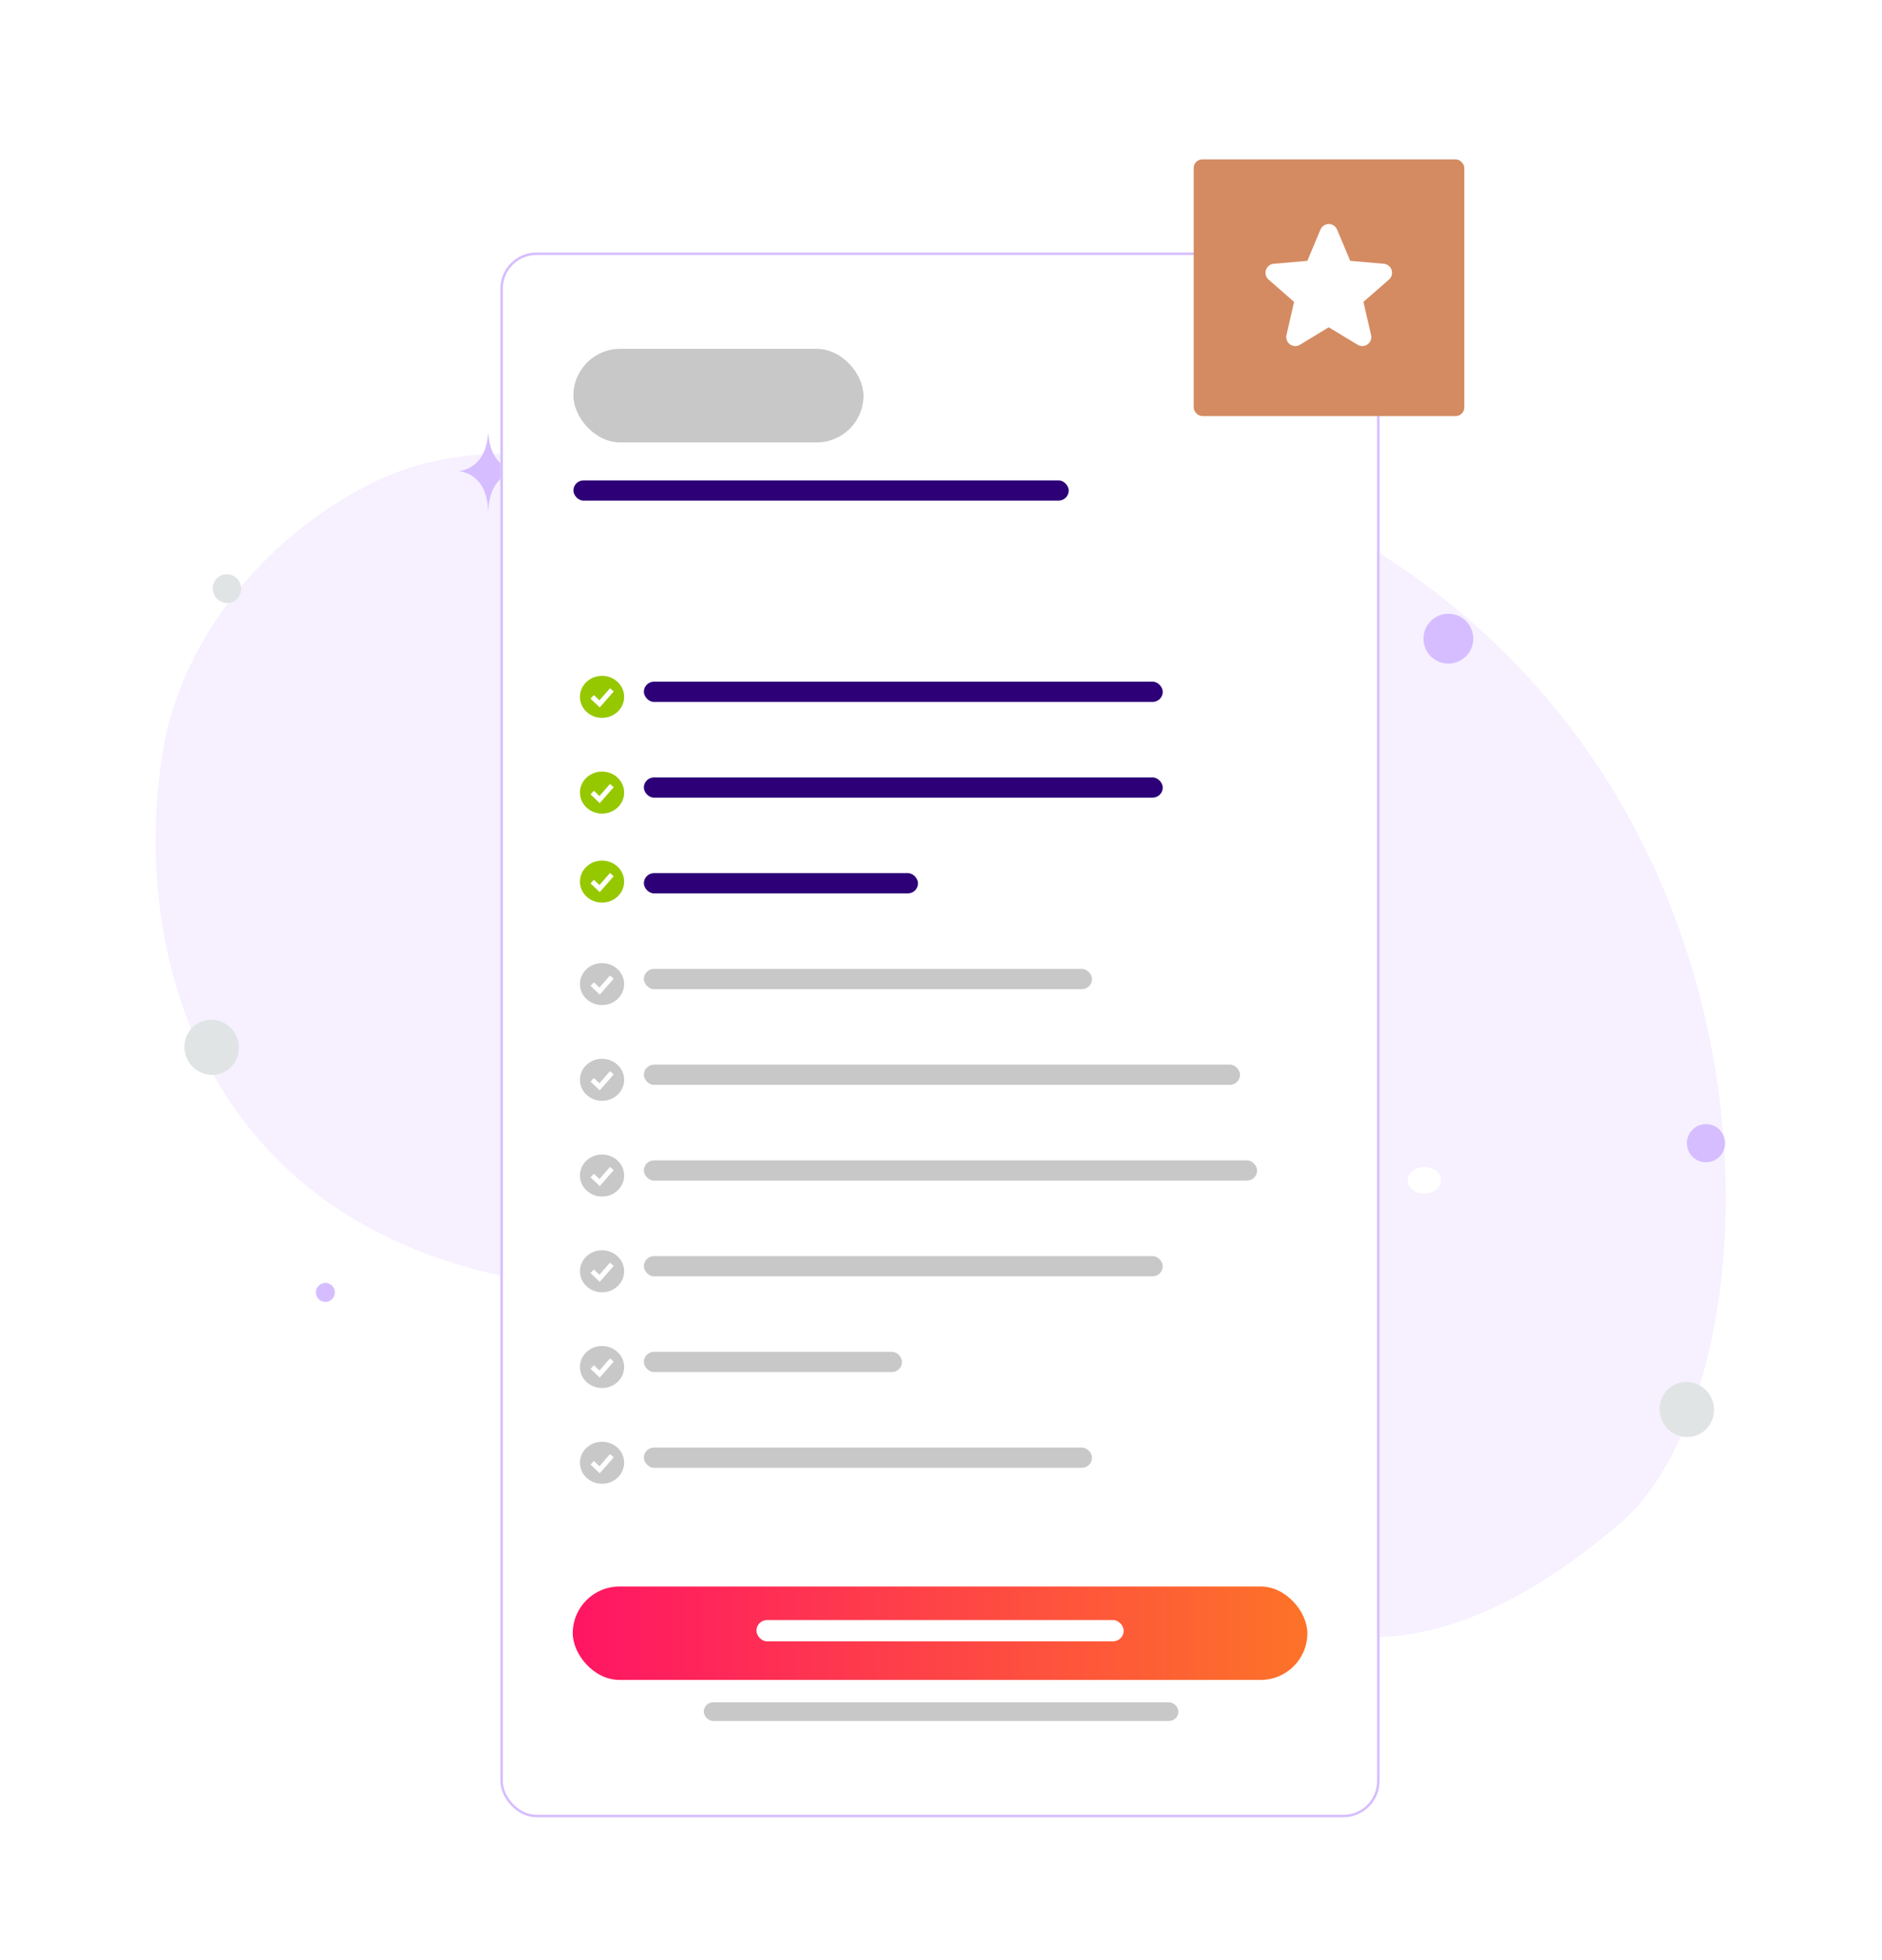 <svg width="566" height="589" viewBox="0 0 566 589" fill="none" xmlns="http://www.w3.org/2000/svg">
<path d="M487.294 457.79C535.709 416.374 543.456 237.086 402.99 159.209C337.66 122.99 315.083 152.875 242.41 147.273C199.094 143.931 151.156 125.49 111.704 145.278C77.644 162.352 54.035 194.329 48.957 225.904C37.539 296.915 69.775 387.529 194.8 387.843C319.824 388.158 362.414 564.589 487.294 457.79Z" fill="#F6F0FF"/>
<path d="M377.807 412.19C372.946 412.19 369.005 416.131 369.005 420.993C369.005 425.854 372.946 429.795 377.807 429.795C382.668 429.795 386.609 425.854 386.609 420.993C386.609 416.131 382.668 412.19 377.807 412.19Z" fill="#8134FF"/>
<path d="M223.97 162.454C221.645 162.454 219.76 164.339 219.76 166.663C219.76 168.988 221.645 170.873 223.97 170.873C226.295 170.873 228.18 168.988 228.18 166.663C228.18 164.339 226.295 162.454 223.97 162.454Z" fill="url(#paint0_linear_700_12537)"/>
<path d="M276.877 457.968C272.717 457.968 269.345 454.595 269.345 450.435C269.345 446.275 272.717 442.902 276.877 442.902C281.038 442.902 284.41 446.275 284.41 450.435C284.41 454.595 281.038 457.968 276.877 457.968Z" fill="url(#paint1_linear_700_12537)"/>
<path d="M186.482 471.046C182.961 471.046 180.108 468.193 180.108 464.673C180.108 461.152 182.961 458.299 186.482 458.299C190.002 458.299 192.855 461.152 192.855 464.673C192.855 468.193 190.002 471.046 186.482 471.046Z" fill="#B07DFF"/>
<path d="M513.064 349.338C509.894 349.338 507.324 346.768 507.324 343.598C507.324 340.428 509.894 337.857 513.064 337.857C516.235 337.857 518.805 340.428 518.805 343.598C518.805 346.768 516.235 349.338 513.064 349.338Z" fill="#D6BDFF"/>
<path d="M66.86 426.815C63.482 426.815 60.743 424.077 60.743 420.699C60.743 417.321 63.482 414.582 66.86 414.582C70.238 414.582 72.977 417.321 72.977 420.699C72.977 424.077 70.238 426.815 66.86 426.815Z" fill="white"/>
<path d="M254.547 372.75C251.837 372.75 249.641 370.553 249.641 367.844C249.641 365.134 251.837 362.938 254.547 362.938C257.257 362.938 259.453 365.134 259.453 367.844C259.453 370.553 257.257 372.75 254.547 372.75Z" fill="#D6BDFF"/>
<path d="M435.594 199.447C431.458 199.447 428.106 196.094 428.106 191.959C428.106 187.823 431.458 184.471 435.594 184.471C439.73 184.471 443.082 187.823 443.082 191.959C443.082 196.094 439.73 199.447 435.594 199.447Z" fill="#D6BDFF"/>
<path d="M100.608 387.716C101.016 389.239 100.112 390.806 98.589 391.214C97.065 391.622 95.499 390.718 95.091 389.194C94.683 387.671 95.587 386.105 97.11 385.696C98.634 385.288 100.2 386.192 100.608 387.716Z" fill="#D6BDFF"/>
<path d="M208.066 231.112C204.468 231.112 201.55 228.194 201.55 224.596C201.55 220.997 204.468 218.08 208.066 218.08C211.665 218.08 214.582 220.997 214.582 224.596C214.582 228.194 211.665 231.112 208.066 231.112Z" fill="#D6BDFF"/>
<path d="M428.351 358.773C425.583 358.773 423.339 356.978 423.339 354.764C423.339 352.549 425.583 350.754 428.351 350.754C431.119 350.754 433.363 352.549 433.363 354.764C433.363 356.978 431.119 358.773 428.351 358.773Z" fill="white"/>
<path d="M510.954 431.108C506.905 433.084 501.99 431.338 499.975 427.21C497.961 423.081 499.611 418.133 503.66 416.157C507.71 414.182 512.625 415.927 514.639 420.056C516.653 424.184 515.004 429.133 510.954 431.108Z" fill="#E1E4E5"/>
<path d="M67.306 322.266C63.257 324.242 58.341 322.496 56.327 318.368C54.313 314.239 55.963 309.291 60.012 307.315C64.061 305.34 68.977 307.085 70.991 311.214C73.005 315.342 71.355 320.291 67.306 322.266Z" fill="#E1E4E5"/>
<path d="M70.168 180.822C68.053 181.854 65.486 180.942 64.433 178.786C63.381 176.629 64.243 174.045 66.358 173.013C68.473 171.981 71.04 172.893 72.092 175.049C73.144 177.205 72.283 179.79 70.168 180.822Z" fill="#E1E4E5"/>
<path d="M337.134 155.212C337.134 158.252 334.67 160.716 331.63 160.716C328.59 160.716 326.125 158.252 326.125 155.212C326.125 152.172 328.59 149.707 331.63 149.707C334.67 149.707 337.134 152.172 337.134 155.212Z" fill="#D6BDFF"/>
<path d="M146.763 130.422H146.895C147.671 141.423 155.853 141.592 155.853 141.592C155.853 141.592 146.831 141.768 146.831 154.48C146.831 141.768 137.809 141.592 137.809 141.592C137.809 141.592 145.987 141.423 146.763 130.422ZM353.044 193.581H353.175C353.951 204.582 362.133 204.751 362.133 204.751C362.133 204.751 353.111 204.927 353.111 217.639C353.111 204.927 344.089 204.751 344.089 204.751C344.089 204.751 352.267 204.582 353.044 193.581ZM269.425 130.422H269.519C270.079 138.472 275.98 138.596 275.98 138.596C275.98 138.596 269.473 138.725 269.473 148.026C269.473 138.725 262.967 138.596 262.967 138.596C262.967 138.596 268.865 138.472 269.425 130.422Z" fill="#D6BDFF"/>
<g filter="url(#filter0_d_700_12537)">
<rect x="150.484" y="71.9" width="264.406" height="470.282" rx="10.853" fill="white"/>
<rect x="172.445" y="140.381" width="148.962" height="6.082" rx="3.041" fill="#2D0077"/>
<rect x="172.445" y="100.842" width="87.243" height="28.128" rx="14.064" fill="#C8C8C8"/>
<path fill-rule="evenodd" clip-rule="evenodd" d="M181.06 240.533C184.733 240.533 187.71 237.705 187.71 234.217C187.71 230.728 184.733 227.9 181.06 227.9C177.388 227.9 174.41 230.728 174.41 234.217C174.41 237.705 177.388 240.533 181.06 240.533ZM180.876 236.81L184.57 232.599L183.459 231.624L180.272 235.257L178.612 233.681L177.595 234.753L179.811 236.858L180.369 237.388L180.876 236.81Z" fill="#96C800"/>
<path fill-rule="evenodd" clip-rule="evenodd" d="M181.06 267.287C184.733 267.287 187.71 264.459 187.71 260.971C187.71 257.482 184.733 254.654 181.06 254.654C177.388 254.654 174.41 257.482 174.41 260.971C174.41 264.459 177.388 267.287 181.06 267.287ZM180.876 263.564L184.57 259.353L183.459 258.378L180.272 262.011L178.612 260.435L177.595 261.507L179.811 263.612L180.369 264.141L180.876 263.564Z" fill="#96C800"/>
<rect x="193.637" y="229.658" width="156.056" height="6.082" rx="3.041" fill="#2D0077"/>
<path fill-rule="evenodd" clip-rule="evenodd" d="M181.06 211.761C184.733 211.761 187.71 208.934 187.71 205.445C187.71 201.957 184.733 199.129 181.06 199.129C177.388 199.129 174.41 201.957 174.41 205.445C174.41 208.934 177.388 211.761 181.06 211.761ZM180.876 208.038L184.57 203.827L183.459 202.853L180.272 206.486L178.612 204.91L177.595 205.981L179.811 208.087L180.369 208.616L180.876 208.038Z" fill="#96C800"/>
<rect x="193.637" y="200.881" width="156.056" height="6.082" rx="3.041" fill="#2D0077"/>
<path fill-rule="evenodd" clip-rule="evenodd" d="M181.06 355.629C184.733 355.629 187.71 352.801 187.71 349.312C187.71 345.824 184.733 342.996 181.06 342.996C177.388 342.996 174.41 345.824 174.41 349.312C174.41 352.801 177.388 355.629 181.06 355.629ZM180.876 351.905L184.57 347.695L183.459 346.72L180.272 350.353L178.612 348.777L177.595 349.848L179.811 351.954L180.369 352.483L180.876 351.905Z" fill="#C8C8C8"/>
<rect x="193.637" y="344.752" width="184.43" height="6.082" rx="3.041" fill="#C8C8C8"/>
<path fill-rule="evenodd" clip-rule="evenodd" d="M181.06 326.859C184.733 326.859 187.71 324.031 187.71 320.543C187.71 317.054 184.733 314.227 181.06 314.227C177.388 314.227 174.41 317.054 174.41 320.543C174.41 324.031 177.388 326.859 181.06 326.859ZM180.876 323.136L184.57 318.925L183.459 317.95L180.272 321.583L178.612 320.007L177.595 321.079L179.811 323.184L180.369 323.714L180.876 323.136Z" fill="#C8C8C8"/>
<rect x="193.637" y="315.979" width="179.288" height="6.082" rx="3.041" fill="#C8C8C8"/>
<path fill-rule="evenodd" clip-rule="evenodd" d="M181.06 298.088C184.733 298.088 187.71 295.26 187.71 291.771C187.71 288.283 184.733 285.455 181.06 285.455C177.388 285.455 174.41 288.283 174.41 291.771C174.41 295.26 177.388 298.088 181.06 298.088ZM180.876 294.364L184.57 290.154L183.459 289.179L180.272 292.812L178.612 291.236L177.595 292.307L179.811 294.413L180.369 294.942L180.876 294.364Z" fill="#C8C8C8"/>
<rect x="193.637" y="287.209" width="134.776" height="6.082" rx="3.041" fill="#C8C8C8"/>
<path fill-rule="evenodd" clip-rule="evenodd" d="M181.06 384.406C184.733 384.406 187.71 381.578 187.71 378.09C187.71 374.601 184.733 371.773 181.06 371.773C177.388 371.773 174.41 374.601 174.41 378.09C174.41 381.578 177.388 384.406 181.06 384.406ZM180.876 380.683L184.57 376.472L183.459 375.497L180.272 379.13L178.612 377.554L177.595 378.626L179.811 380.731L180.369 381.261L180.876 380.683Z" fill="#C8C8C8"/>
<rect x="193.637" y="373.525" width="156.056" height="6.082" rx="3.041" fill="#C8C8C8"/>
<path fill-rule="evenodd" clip-rule="evenodd" d="M181.06 413.181C184.733 413.181 187.71 410.353 187.71 406.865C187.71 403.377 184.733 400.549 181.06 400.549C177.388 400.549 174.41 403.377 174.41 406.865C174.41 410.353 177.388 413.181 181.06 413.181ZM180.876 409.458L184.57 405.247L183.459 404.273L180.272 407.906L178.612 406.33L177.595 407.401L179.811 409.507L180.369 410.036L180.876 409.458Z" fill="#C8C8C8"/>
<rect x="193.637" y="402.301" width="77.638" height="6.082" rx="3.041" fill="#C8C8C8"/>
<path fill-rule="evenodd" clip-rule="evenodd" d="M181.06 441.953C184.733 441.953 187.71 439.125 187.71 435.637C187.71 432.148 184.733 429.32 181.06 429.32C177.388 429.32 174.41 432.148 174.41 435.637C174.41 439.125 177.388 441.953 181.06 441.953ZM180.876 438.23L184.57 434.019L183.459 433.044L180.272 436.677L178.612 435.101L177.595 436.173L179.811 438.278L180.369 438.807L180.876 438.23Z" fill="#C8C8C8"/>
<rect x="193.637" y="431.074" width="134.776" height="6.082" rx="3.041" fill="#C8C8C8"/>
<rect x="172.254" y="472.836" width="220.931" height="28.072" rx="14.036" fill="url(#paint2_linear_700_12537)"/>
<rect x="227.492" y="482.912" width="110.454" height="6.403" rx="3.202" fill="white"/>
<rect x="193.641" y="258.43" width="82.441" height="6.082" rx="3.041" fill="#2D0077"/>
<rect x="211.652" y="507.637" width="142.756" height="5.603" rx="2.801" fill="#C8C8C8"/>
<rect x="150.854" y="72.27" width="263.667" height="469.543" rx="10.484" stroke="#D6BDFF" stroke-width="0.739"/>
</g>
<g filter="url(#filter1_d_700_12537)">
<rect x="358.996" y="46.818" width="81.388" height="77.156" rx="2.597" fill="#D48B62"/>
<path d="M417.704 82.962L410.045 89.647L412.339 99.598C412.461 100.118 412.426 100.663 412.24 101.163C412.053 101.664 411.724 102.099 411.292 102.413C410.86 102.727 410.345 102.907 409.811 102.93C409.277 102.953 408.748 102.818 408.291 102.543L399.611 97.278L390.951 102.543C390.493 102.818 389.964 102.953 389.431 102.93C388.897 102.907 388.382 102.727 387.95 102.413C387.518 102.099 387.188 101.664 387.002 101.163C386.815 100.663 386.781 100.118 386.902 99.598L389.193 89.657L381.532 82.962C381.127 82.613 380.834 82.152 380.69 81.636C380.546 81.121 380.557 80.575 380.723 80.066C380.888 79.557 381.2 79.108 381.619 78.776C382.038 78.443 382.546 78.242 383.079 78.197L393.177 77.323L397.118 67.921C397.324 67.428 397.671 67.007 398.116 66.71C398.561 66.414 399.084 66.256 399.618 66.256C400.153 66.256 400.675 66.414 401.12 66.71C401.565 67.007 401.912 67.428 402.118 67.921L406.071 77.323L416.165 78.197C416.699 78.242 417.207 78.443 417.626 78.776C418.045 79.108 418.357 79.557 418.522 80.066C418.687 80.575 418.699 81.121 418.555 81.636C418.411 82.152 418.118 82.613 417.712 82.962H417.704Z" fill="white"/>
</g>
<defs>
<filter id="filter0_d_700_12537" x="110.465" y="35.883" width="344.446" height="550.323" filterUnits="userSpaceOnUse" color-interpolation-filters="sRGB">
<feFlood flood-opacity="0" result="BackgroundImageFix"/>
<feColorMatrix in="SourceAlpha" type="matrix" values="0 0 0 0 0 0 0 0 0 0 0 0 0 0 0 0 0 0 127 0" result="hardAlpha"/>
<feOffset dy="4.002"/>
<feGaussianBlur stdDeviation="20.01"/>
<feColorMatrix type="matrix" values="0 0 0 0 0.122 0 0 0 0 0.122 0 0 0 0 0.122 0 0 0 0.05 0"/>
<feBlend mode="normal" in2="BackgroundImageFix" result="effect1_dropShadow_700_12537"/>
<feBlend mode="normal" in="SourceGraphic" in2="effect1_dropShadow_700_12537" result="shape"/>
</filter>
<filter id="filter1_d_700_12537" x="348.175" y="37.079" width="103.029" height="98.799" filterUnits="userSpaceOnUse" color-interpolation-filters="sRGB">
<feFlood flood-opacity="0" result="BackgroundImageFix"/>
<feColorMatrix in="SourceAlpha" type="matrix" values="0 0 0 0 0 0 0 0 0 0 0 0 0 0 0 0 0 0 127 0" result="hardAlpha"/>
<feOffset dy="1.082"/>
<feGaussianBlur stdDeviation="5.411"/>
<feColorMatrix type="matrix" values="0 0 0 0 0.122 0 0 0 0 0.122 0 0 0 0 0.122 0 0 0 0.05 0"/>
<feBlend mode="normal" in2="BackgroundImageFix" result="effect1_dropShadow_700_12537"/>
<feBlend mode="normal" in="SourceGraphic" in2="effect1_dropShadow_700_12537" result="shape"/>
</filter>
<linearGradient id="paint0_linear_700_12537" x1="228.18" y1="166.663" x2="219.76" y2="166.663" gradientUnits="userSpaceOnUse">
<stop stop-color="#FF1564"/>
<stop offset="1" stop-color="#FD7328"/>
</linearGradient>
<linearGradient id="paint1_linear_700_12537" x1="284.41" y1="450.435" x2="269.345" y2="450.435" gradientUnits="userSpaceOnUse">
<stop stop-color="#FF1564"/>
<stop offset="1" stop-color="#FD7328"/>
</linearGradient>
<linearGradient id="paint2_linear_700_12537" x1="172.254" y1="486.872" x2="393.185" y2="486.872" gradientUnits="userSpaceOnUse">
<stop stop-color="#FF1564"/>
<stop offset="1" stop-color="#FD7328"/>
</linearGradient>
</defs>
</svg>
